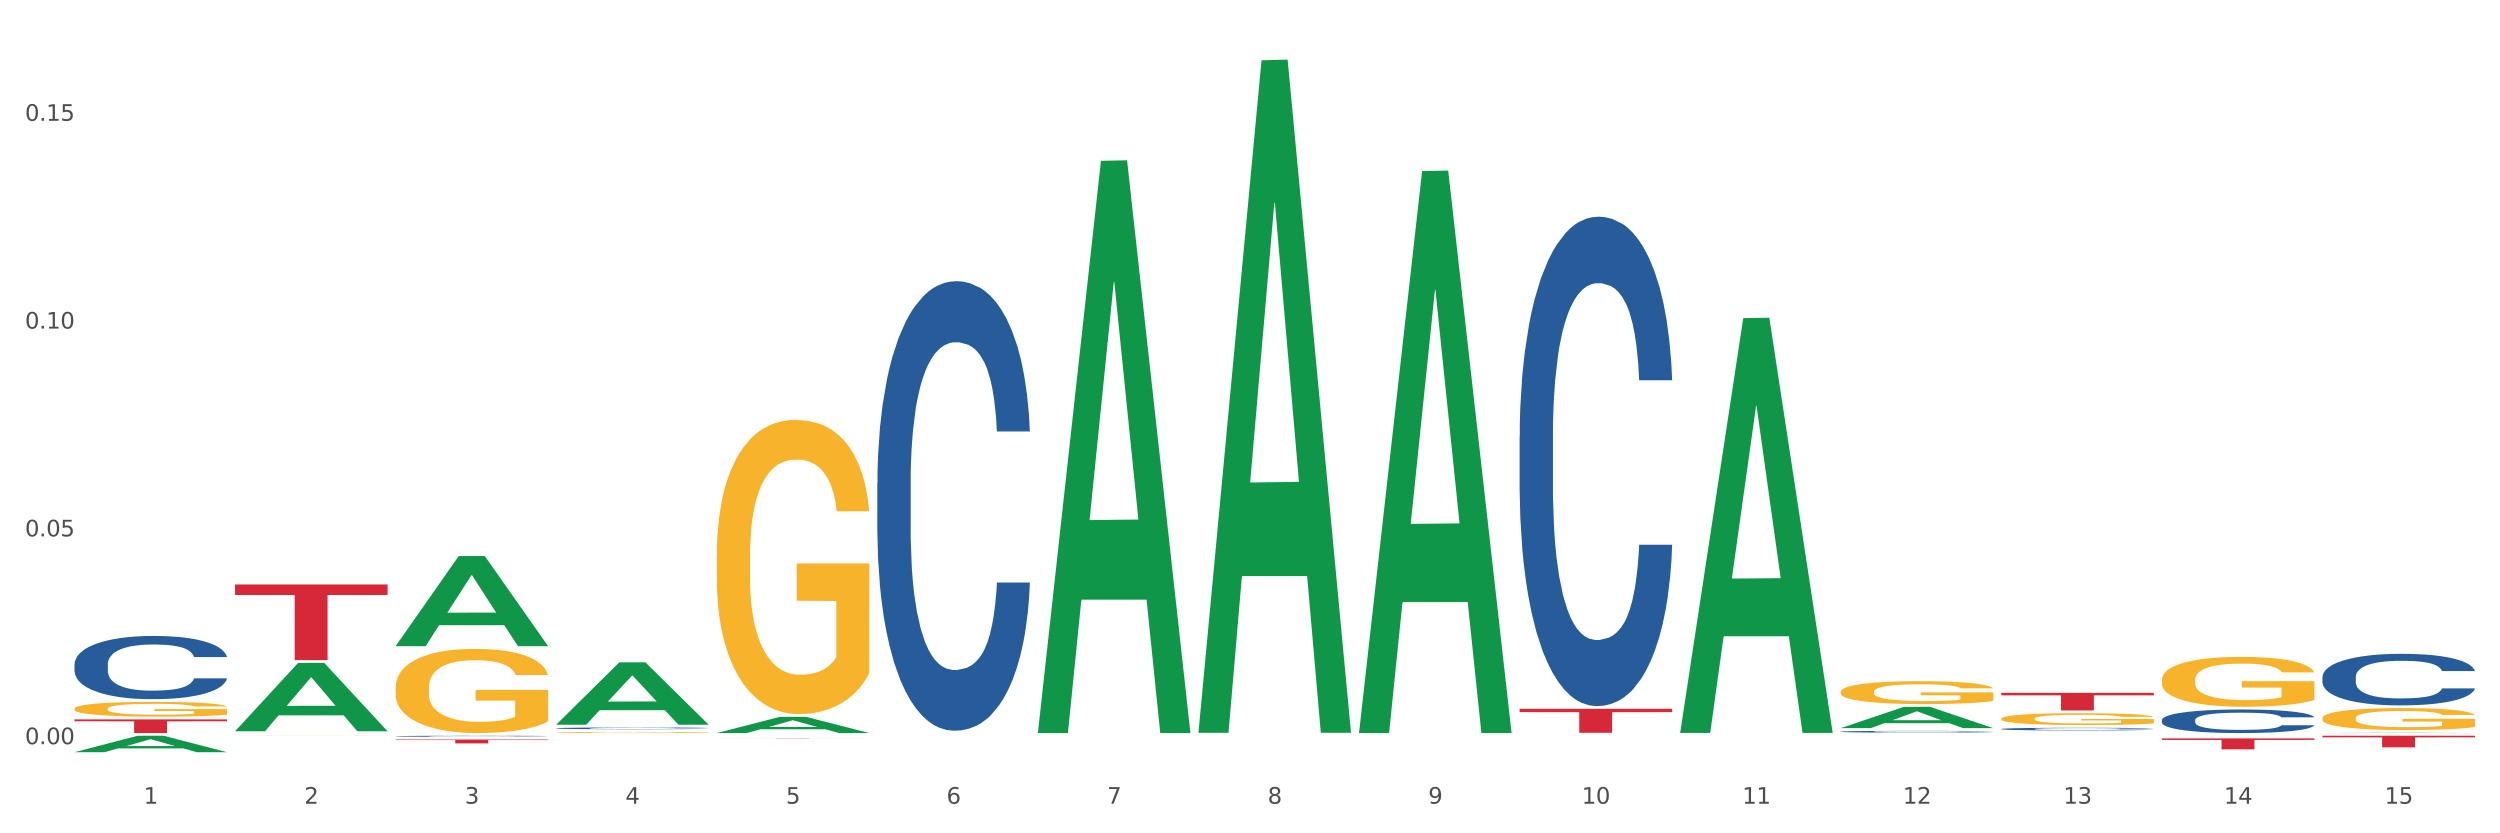 <?xml version="1.0" encoding="utf-8" standalone="no"?>
<!DOCTYPE svg PUBLIC "-//W3C//DTD SVG 1.1//EN"
  "http://www.w3.org/Graphics/SVG/1.1/DTD/svg11.dtd">
<svg xmlns:xlink="http://www.w3.org/1999/xlink" width="1080pt" height="360pt" viewBox="0 0 1080 360" xmlns="http://www.w3.org/2000/svg" version="1.1">
 <rect x="0" y="0" width="1080" height="360" fill="#333333" stroke="none"/>
 <defs>
  <style type="text/css">*{stroke-linejoin: round; stroke-linecap: butt}</style>
 </defs>
 <g id="figure_1">
  <g id="patch_1">
   <path d="M 0 360 
L 1080 360 
L 1080 0 
L 0 0 
z
" style="fill: #ffffff; stroke: #ffffff; stroke-linejoin: miter"/>
  </g>
  <g id="axes_1">
   <g id="matplotlib.axis_1">
    <g id="xtick_1">
     <g id="text_1">
      <!-- 1 -->
      <g style="fill: #4d4d4d" transform="translate(62.07 347.204) scale(0.096 -0.096)">
       <defs>
        <path id="DejaVuSans-31" d="M 794 531 
L 1825 531 
L 1825 4091 
L 703 3866 
L 703 4441 
L 1819 4666 
L 2450 4666 
L 2450 531 
L 3481 531 
L 3481 0 
L 794 0 
L 794 531 
z
" transform="scale(0.016)"/>
       </defs>
       <use xlink:href="#DejaVuSans-31"/>
      </g>
     </g>
    </g>
    <g id="xtick_2">
     <g id="text_2">
      <!-- 2 -->
      <g style="fill: #4d4d4d" transform="translate(131.436 347.204) scale(0.096 -0.096)">
       <defs>
        <path id="DejaVuSans-32" d="M 1228 531 
L 3431 531 
L 3431 0 
L 469 0 
L 469 531 
Q 828 903 1448 1529 
Q 2069 2156 2228 2338 
Q 2531 2678 2651 2914 
Q 2772 3150 2772 3378 
Q 2772 3750 2511 3984 
Q 2250 4219 1831 4219 
Q 1534 4219 1204 4116 
Q 875 4013 500 3803 
L 500 4441 
Q 881 4594 1212 4672 
Q 1544 4750 1819 4750 
Q 2544 4750 2975 4387 
Q 3406 4025 3406 3419 
Q 3406 3131 3298 2873 
Q 3191 2616 2906 2266 
Q 2828 2175 2409 1742 
Q 1991 1309 1228 531 
z
" transform="scale(0.016)"/>
       </defs>
       <use xlink:href="#DejaVuSans-32"/>
      </g>
     </g>
    </g>
    <g id="xtick_3">
     <g id="text_3">
      <!-- 3 -->
      <g style="fill: #4d4d4d" transform="translate(200.802 347.204) scale(0.096 -0.096)">
       <defs>
        <path id="DejaVuSans-33" d="M 2597 2516 
Q 3050 2419 3304 2112 
Q 3559 1806 3559 1356 
Q 3559 666 3084 287 
Q 2609 -91 1734 -91 
Q 1441 -91 1130 -33 
Q 819 25 488 141 
L 488 750 
Q 750 597 1062 519 
Q 1375 441 1716 441 
Q 2309 441 2620 675 
Q 2931 909 2931 1356 
Q 2931 1769 2642 2001 
Q 2353 2234 1838 2234 
L 1294 2234 
L 1294 2753 
L 1863 2753 
Q 2328 2753 2575 2939 
Q 2822 3125 2822 3475 
Q 2822 3834 2567 4026 
Q 2313 4219 1838 4219 
Q 1578 4219 1281 4162 
Q 984 4106 628 3988 
L 628 4550 
Q 988 4650 1302 4700 
Q 1616 4750 1894 4750 
Q 2613 4750 3031 4423 
Q 3450 4097 3450 3541 
Q 3450 3153 3228 2886 
Q 3006 2619 2597 2516 
z
" transform="scale(0.016)"/>
       </defs>
       <use xlink:href="#DejaVuSans-33"/>
      </g>
     </g>
    </g>
    <g id="xtick_4">
     <g id="text_4">
      <!-- 4 -->
      <g style="fill: #4d4d4d" transform="translate(270.169 347.204) scale(0.096 -0.096)">
       <defs>
        <path id="DejaVuSans-34" d="M 2419 4116 
L 825 1625 
L 2419 1625 
L 2419 4116 
z
M 2253 4666 
L 3047 4666 
L 3047 1625 
L 3713 1625 
L 3713 1100 
L 3047 1100 
L 3047 0 
L 2419 0 
L 2419 1100 
L 313 1100 
L 313 1709 
L 2253 4666 
z
" transform="scale(0.016)"/>
       </defs>
       <use xlink:href="#DejaVuSans-34"/>
      </g>
     </g>
    </g>
    <g id="xtick_5">
     <g id="text_5">
      <!-- 5 -->
      <g style="fill: #4d4d4d" transform="translate(339.535 347.204) scale(0.096 -0.096)">
       <defs>
        <path id="DejaVuSans-35" d="M 691 4666 
L 3169 4666 
L 3169 4134 
L 1269 4134 
L 1269 2991 
Q 1406 3038 1543 3061 
Q 1681 3084 1819 3084 
Q 2600 3084 3056 2656 
Q 3513 2228 3513 1497 
Q 3513 744 3044 326 
Q 2575 -91 1722 -91 
Q 1428 -91 1123 -41 
Q 819 9 494 109 
L 494 744 
Q 775 591 1075 516 
Q 1375 441 1709 441 
Q 2250 441 2565 725 
Q 2881 1009 2881 1497 
Q 2881 1984 2565 2268 
Q 2250 2553 1709 2553 
Q 1456 2553 1204 2497 
Q 953 2441 691 2322 
L 691 4666 
z
" transform="scale(0.016)"/>
       </defs>
       <use xlink:href="#DejaVuSans-35"/>
      </g>
     </g>
    </g>
    <g id="xtick_6">
     <g id="text_6">
      <!-- 6 -->
      <g style="fill: #4d4d4d" transform="translate(408.901 347.204) scale(0.096 -0.096)">
       <defs>
        <path id="DejaVuSans-36" d="M 2113 2584 
Q 1688 2584 1439 2293 
Q 1191 2003 1191 1497 
Q 1191 994 1439 701 
Q 1688 409 2113 409 
Q 2538 409 2786 701 
Q 3034 994 3034 1497 
Q 3034 2003 2786 2293 
Q 2538 2584 2113 2584 
z
M 3366 4563 
L 3366 3988 
Q 3128 4100 2886 4159 
Q 2644 4219 2406 4219 
Q 1781 4219 1451 3797 
Q 1122 3375 1075 2522 
Q 1259 2794 1537 2939 
Q 1816 3084 2150 3084 
Q 2853 3084 3261 2657 
Q 3669 2231 3669 1497 
Q 3669 778 3244 343 
Q 2819 -91 2113 -91 
Q 1303 -91 875 529 
Q 447 1150 447 2328 
Q 447 3434 972 4092 
Q 1497 4750 2381 4750 
Q 2619 4750 2861 4703 
Q 3103 4656 3366 4563 
z
" transform="scale(0.016)"/>
       </defs>
       <use xlink:href="#DejaVuSans-36"/>
      </g>
     </g>
    </g>
    <g id="xtick_7">
     <g id="text_7">
      <!-- 7 -->
      <g style="fill: #4d4d4d" transform="translate(478.267 347.204) scale(0.096 -0.096)">
       <defs>
        <path id="DejaVuSans-37" d="M 525 4666 
L 3525 4666 
L 3525 4397 
L 1831 0 
L 1172 0 
L 2766 4134 
L 525 4134 
L 525 4666 
z
" transform="scale(0.016)"/>
       </defs>
       <use xlink:href="#DejaVuSans-37"/>
      </g>
     </g>
    </g>
    <g id="xtick_8">
     <g id="text_8">
      <!-- 8 -->
      <g style="fill: #4d4d4d" transform="translate(547.634 347.204) scale(0.096 -0.096)">
       <defs>
        <path id="DejaVuSans-38" d="M 2034 2216 
Q 1584 2216 1326 1975 
Q 1069 1734 1069 1313 
Q 1069 891 1326 650 
Q 1584 409 2034 409 
Q 2484 409 2743 651 
Q 3003 894 3003 1313 
Q 3003 1734 2745 1975 
Q 2488 2216 2034 2216 
z
M 1403 2484 
Q 997 2584 770 2862 
Q 544 3141 544 3541 
Q 544 4100 942 4425 
Q 1341 4750 2034 4750 
Q 2731 4750 3128 4425 
Q 3525 4100 3525 3541 
Q 3525 3141 3298 2862 
Q 3072 2584 2669 2484 
Q 3125 2378 3379 2068 
Q 3634 1759 3634 1313 
Q 3634 634 3220 271 
Q 2806 -91 2034 -91 
Q 1263 -91 848 271 
Q 434 634 434 1313 
Q 434 1759 690 2068 
Q 947 2378 1403 2484 
z
M 1172 3481 
Q 1172 3119 1398 2916 
Q 1625 2713 2034 2713 
Q 2441 2713 2670 2916 
Q 2900 3119 2900 3481 
Q 2900 3844 2670 4047 
Q 2441 4250 2034 4250 
Q 1625 4250 1398 4047 
Q 1172 3844 1172 3481 
z
" transform="scale(0.016)"/>
       </defs>
       <use xlink:href="#DejaVuSans-38"/>
      </g>
     </g>
    </g>
    <g id="xtick_9">
     <g id="text_9">
      <!-- 9 -->
      <g style="fill: #4d4d4d" transform="translate(617 347.204) scale(0.096 -0.096)">
       <defs>
        <path id="DejaVuSans-39" d="M 703 97 
L 703 672 
Q 941 559 1184 500 
Q 1428 441 1663 441 
Q 2288 441 2617 861 
Q 2947 1281 2994 2138 
Q 2813 1869 2534 1725 
Q 2256 1581 1919 1581 
Q 1219 1581 811 2004 
Q 403 2428 403 3163 
Q 403 3881 828 4315 
Q 1253 4750 1959 4750 
Q 2769 4750 3195 4129 
Q 3622 3509 3622 2328 
Q 3622 1225 3098 567 
Q 2575 -91 1691 -91 
Q 1453 -91 1209 -44 
Q 966 3 703 97 
z
M 1959 2075 
Q 2384 2075 2632 2365 
Q 2881 2656 2881 3163 
Q 2881 3666 2632 3958 
Q 2384 4250 1959 4250 
Q 1534 4250 1286 3958 
Q 1038 3666 1038 3163 
Q 1038 2656 1286 2365 
Q 1534 2075 1959 2075 
z
" transform="scale(0.016)"/>
       </defs>
       <use xlink:href="#DejaVuSans-39"/>
      </g>
     </g>
    </g>
    <g id="xtick_10">
     <g id="text_10">
      <!-- 10 -->
      <g style="fill: #4d4d4d" transform="translate(683.312 347.204) scale(0.096 -0.096)">
       <defs>
        <path id="DejaVuSans-30" d="M 2034 4250 
Q 1547 4250 1301 3770 
Q 1056 3291 1056 2328 
Q 1056 1369 1301 889 
Q 1547 409 2034 409 
Q 2525 409 2770 889 
Q 3016 1369 3016 2328 
Q 3016 3291 2770 3770 
Q 2525 4250 2034 4250 
z
M 2034 4750 
Q 2819 4750 3233 4129 
Q 3647 3509 3647 2328 
Q 3647 1150 3233 529 
Q 2819 -91 2034 -91 
Q 1250 -91 836 529 
Q 422 1150 422 2328 
Q 422 3509 836 4129 
Q 1250 4750 2034 4750 
z
" transform="scale(0.016)"/>
       </defs>
       <use xlink:href="#DejaVuSans-31"/>
       <use xlink:href="#DejaVuSans-30" transform="translate(63.623 0)"/>
      </g>
     </g>
    </g>
    <g id="xtick_11">
     <g id="text_11">
      <!-- 11 -->
      <g style="fill: #4d4d4d" transform="translate(752.678 347.204) scale(0.096 -0.096)">
       <use xlink:href="#DejaVuSans-31"/>
       <use xlink:href="#DejaVuSans-31" transform="translate(63.623 0)"/>
      </g>
     </g>
    </g>
    <g id="xtick_12">
     <g id="text_12">
      <!-- 12 -->
      <g style="fill: #4d4d4d" transform="translate(822.044 347.204) scale(0.096 -0.096)">
       <use xlink:href="#DejaVuSans-31"/>
       <use xlink:href="#DejaVuSans-32" transform="translate(63.623 0)"/>
      </g>
     </g>
    </g>
    <g id="xtick_13">
     <g id="text_13">
      <!-- 13 -->
      <g style="fill: #4d4d4d" transform="translate(891.411 347.204) scale(0.096 -0.096)">
       <use xlink:href="#DejaVuSans-31"/>
       <use xlink:href="#DejaVuSans-33" transform="translate(63.623 0)"/>
      </g>
     </g>
    </g>
    <g id="xtick_14">
     <g id="text_14">
      <!-- 14 -->
      <g style="fill: #4d4d4d" transform="translate(960.777 347.204) scale(0.096 -0.096)">
       <use xlink:href="#DejaVuSans-31"/>
       <use xlink:href="#DejaVuSans-34" transform="translate(63.623 0)"/>
      </g>
     </g>
    </g>
    <g id="xtick_15">
     <g id="text_15">
      <!-- 15 -->
      <g style="fill: #4d4d4d" transform="translate(1030.143 347.204) scale(0.096 -0.096)">
       <use xlink:href="#DejaVuSans-31"/>
       <use xlink:href="#DejaVuSans-35" transform="translate(63.623 0)"/>
      </g>
     </g>
    </g>
    <g id="xtick_16"/>
    <g id="xtick_17"/>
    <g id="xtick_18"/>
    <g id="xtick_19"/>
    <g id="xtick_20"/>
    <g id="xtick_21"/>
    <g id="xtick_22"/>
    <g id="xtick_23"/>
    <g id="xtick_24"/>
    <g id="xtick_25"/>
    <g id="xtick_26"/>
    <g id="xtick_27"/>
    <g id="xtick_28"/>
    <g id="xtick_29"/>
   </g>
   <g id="matplotlib.axis_2">
    <g id="ytick_1">
     <g id="text_16">
      <!-- 0.00 -->
      <g style="fill: #4d4d4d" transform="translate(10.8 321.493) scale(0.096 -0.096)">
       <defs>
        <path id="DejaVuSans-2e" d="M 684 794 
L 1344 794 
L 1344 0 
L 684 0 
L 684 794 
z
" transform="scale(0.016)"/>
       </defs>
       <use xlink:href="#DejaVuSans-30"/>
       <use xlink:href="#DejaVuSans-2e" transform="translate(63.623 0)"/>
       <use xlink:href="#DejaVuSans-30" transform="translate(95.41 0)"/>
       <use xlink:href="#DejaVuSans-30" transform="translate(159.033 0)"/>
      </g>
     </g>
    </g>
    <g id="ytick_2">
     <g id="text_17">
      <!-- 0.05 -->
      <g style="fill: #4d4d4d" transform="translate(10.8 231.724) scale(0.096 -0.096)">
       <use xlink:href="#DejaVuSans-30"/>
       <use xlink:href="#DejaVuSans-2e" transform="translate(63.623 0)"/>
       <use xlink:href="#DejaVuSans-30" transform="translate(95.41 0)"/>
       <use xlink:href="#DejaVuSans-35" transform="translate(159.033 0)"/>
      </g>
     </g>
    </g>
    <g id="ytick_3">
     <g id="text_18">
      <!-- 0.10 -->
      <g style="fill: #4d4d4d" transform="translate(10.8 141.955) scale(0.096 -0.096)">
       <use xlink:href="#DejaVuSans-30"/>
       <use xlink:href="#DejaVuSans-2e" transform="translate(63.623 0)"/>
       <use xlink:href="#DejaVuSans-31" transform="translate(95.41 0)"/>
       <use xlink:href="#DejaVuSans-30" transform="translate(159.033 0)"/>
      </g>
     </g>
    </g>
    <g id="ytick_4">
     <g id="text_19">
      <!-- 0.15 -->
      <g style="fill: #4d4d4d" transform="translate(10.8 52.186) scale(0.096 -0.096)">
       <use xlink:href="#DejaVuSans-30"/>
       <use xlink:href="#DejaVuSans-2e" transform="translate(63.623 0)"/>
       <use xlink:href="#DejaVuSans-31" transform="translate(95.41 0)"/>
       <use xlink:href="#DejaVuSans-35" transform="translate(159.033 0)"/>
      </g>
     </g>
    </g>
    <g id="ytick_5"/>
    <g id="ytick_6"/>
    <g id="ytick_7"/>
   </g>
   <g id="PolyCollection_1">
    <path d="M 32.175 324.936 
L 32.243 324.929 
L 59.417 317.853 
L 70.695 317.846 
L 98.073 324.95 
L 85.029 324.95 
L 79.119 323.295 
L 51.061 323.295 
L 50.857 323.322 
L 45.151 324.95 
L 32.175 324.95 
L 32.175 324.936 
L 54.594 322.308 
L 75.586 322.302 
L 65.192 319.36 
L 65.056 319.347 
L 64.92 319.367 
L 54.526 322.302 
L 54.594 322.308 
L 32.175 324.936 
z
" clip-path="url(#pdee73999d9)" style="fill: #109648"/>
    <path d="M 101.541 315.863 
L 101.609 315.835 
L 128.784 286.384 
L 140.061 286.356 
L 167.439 315.918 
L 154.395 315.918 
L 148.485 309.034 
L 120.427 309.034 
L 120.224 309.146 
L 114.517 315.918 
L 101.541 315.918 
L 101.541 315.863 
L 123.96 304.926 
L 144.952 304.899 
L 134.558 292.657 
L 134.422 292.602 
L 134.286 292.685 
L 123.892 304.899 
L 123.96 304.926 
L 101.541 315.863 
z
" clip-path="url(#pdee73999d9)" style="fill: #109648"/>
    <path d="M 170.907 279.087 
L 170.975 279.05 
L 198.15 240.234 
L 209.427 240.198 
L 236.805 279.16 
L 223.762 279.16 
L 217.851 270.087 
L 189.794 270.087 
L 189.59 270.233 
L 183.883 279.16 
L 170.907 279.16 
L 170.907 279.087 
L 193.326 264.673 
L 214.319 264.636 
L 203.924 248.502 
L 203.788 248.429 
L 203.653 248.539 
L 193.258 264.636 
L 193.326 264.673 
L 170.907 279.087 
z
" clip-path="url(#pdee73999d9)" style="fill: #109648"/>
    <path d="M 309.64 316.665 
L 309.708 316.658 
L 336.882 309.68 
L 348.16 309.673 
L 375.538 316.678 
L 362.494 316.678 
L 356.584 315.047 
L 328.526 315.047 
L 328.322 315.073 
L 322.616 316.678 
L 309.64 316.678 
L 309.64 316.665 
L 332.059 314.073 
L 353.051 314.067 
L 342.657 311.166 
L 342.521 311.153 
L 342.385 311.173 
L 331.991 314.067 
L 332.059 314.073 
L 309.64 316.665 
z
" clip-path="url(#pdee73999d9)" style="fill: #109648"/>
    <path d="M 725.837 316.3 
L 725.905 316.132 
L 753.08 137.43 
L 764.357 137.262 
L 791.735 316.637 
L 778.691 316.637 
L 772.781 274.867 
L 744.723 274.867 
L 744.52 275.541 
L 738.813 316.637 
L 725.837 316.637 
L 725.837 316.3 
L 748.256 249.94 
L 769.248 249.771 
L 758.854 175.495 
L 758.718 175.158 
L 758.582 175.663 
L 748.188 249.771 
L 748.256 249.94 
L 725.837 316.3 
z
" clip-path="url(#pdee73999d9)" style="fill: #109648"/>
    <path d="M 587.105 316.221 
L 587.173 315.993 
L 614.347 73.907 
L 625.624 73.679 
L 653.003 316.678 
L 639.959 316.678 
L 634.049 260.092 
L 605.991 260.092 
L 605.787 261.005 
L 600.081 316.678 
L 587.105 316.678 
L 587.105 316.221 
L 609.524 226.323 
L 630.516 226.095 
L 620.122 125.473 
L 619.986 125.017 
L 619.85 125.701 
L 609.456 226.095 
L 609.524 226.323 
L 587.105 316.221 
z
" clip-path="url(#pdee73999d9)" style="fill: #109648"/>
    <path d="M 517.739 316.032 
L 517.806 315.759 
L 544.981 26.033 
L 556.258 25.759 
L 583.636 316.578 
L 570.593 316.578 
L 564.682 248.857 
L 536.625 248.857 
L 536.421 249.949 
L 530.714 316.578 
L 517.739 316.578 
L 517.739 316.032 
L 540.157 208.442 
L 561.15 208.169 
L 550.755 87.746 
L 550.62 87.2 
L 550.484 88.019 
L 540.089 208.169 
L 540.157 208.442 
L 517.739 316.032 
z
" clip-path="url(#pdee73999d9)" style="fill: #109648"/>
    <path d="M 448.372 316.213 
L 448.44 315.981 
L 475.615 69.476 
L 486.892 69.244 
L 514.27 316.678 
L 501.227 316.678 
L 495.316 259.059 
L 467.259 259.059 
L 467.055 259.988 
L 461.348 316.678 
L 448.372 316.678 
L 448.372 316.213 
L 470.791 224.674 
L 491.783 224.442 
L 481.389 121.983 
L 481.253 121.518 
L 481.117 122.215 
L 470.723 224.442 
L 470.791 224.674 
L 448.372 316.213 
z
" clip-path="url(#pdee73999d9)" style="fill: #109648"/>
    <path d="M 795.203 314.546 
L 795.271 314.537 
L 822.446 305.357 
L 833.723 305.349 
L 861.101 314.563 
L 848.058 314.563 
L 842.147 312.418 
L 814.09 312.418 
L 813.886 312.452 
L 808.179 314.563 
L 795.203 314.563 
L 795.203 314.546 
L 817.622 311.137 
L 838.615 311.128 
L 828.22 307.313 
L 828.084 307.295 
L 827.949 307.321 
L 817.554 311.128 
L 817.622 311.137 
L 795.203 314.546 
z
" clip-path="url(#pdee73999d9)" style="fill: #109648"/>
    <path d="M 170.907 319.471 
L 236.805 319.471 
L 236.805 319.706 
L 210.883 319.708 
L 210.883 321.162 
L 196.673 321.162 
L 196.673 319.708 
L 170.907 319.706 
L 170.907 319.473 
L 170.907 319.471 
z
" clip-path="url(#pdee73999d9)" style="fill: #d62839"/>
    <path d="M 309.64 318.935 
L 375.538 318.935 
L 375.538 318.95 
L 349.616 318.95 
L 349.616 319.039 
L 335.406 319.039 
L 335.406 318.95 
L 309.64 318.95 
L 309.64 318.935 
L 309.64 318.935 
z
" clip-path="url(#pdee73999d9)" style="fill: #d62839"/>
    <path d="M 32.175 310.778 
L 98.073 310.778 
L 98.073 311.598 
L 72.151 311.603 
L 72.151 316.678 
L 57.941 316.678 
L 57.941 311.603 
L 32.175 311.598 
L 32.175 310.783 
L 32.175 310.778 
z
" clip-path="url(#pdee73999d9)" style="fill: #d62839"/>
    <path d="M 101.541 252.479 
L 167.439 252.479 
L 167.439 257.025 
L 141.517 257.055 
L 141.517 285.188 
L 127.307 285.188 
L 127.307 257.055 
L 101.541 257.025 
L 101.541 252.51 
L 101.541 252.479 
z
" clip-path="url(#pdee73999d9)" style="fill: #d62839"/>
    <path d="M 864.57 299.32 
L 930.468 299.32 
L 930.468 300.378 
L 904.546 300.385 
L 904.546 306.931 
L 890.335 306.931 
L 890.335 300.385 
L 864.57 300.378 
L 864.57 299.328 
L 864.57 299.32 
z
" clip-path="url(#pdee73999d9)" style="fill: #d62839"/>
    <path d="M 1003.302 317.846 
L 1069.2 317.846 
L 1069.2 318.54 
L 1043.278 318.545 
L 1043.278 322.842 
L 1029.068 322.842 
L 1029.068 318.545 
L 1003.302 318.54 
L 1003.302 317.851 
L 1003.302 317.846 
z
" clip-path="url(#pdee73999d9)" style="fill: #d62839"/>
    <path d="M 1003.302 316.678 
L 1003.37 316.677 
L 1030.544 316.554 
L 1041.822 316.554 
L 1069.2 316.678 
L 1056.156 316.678 
L 1050.246 316.649 
L 1022.188 316.649 
L 1021.984 316.65 
L 1016.278 316.678 
L 1003.302 316.678 
L 1003.302 316.678 
L 1025.721 316.632 
L 1046.713 316.632 
L 1036.319 316.581 
L 1036.183 316.58 
L 1036.047 316.581 
L 1025.653 316.632 
L 1025.721 316.632 
L 1003.302 316.678 
z
" clip-path="url(#pdee73999d9)" style="fill: #109648"/>
    <path d="M 656.471 306.215 
L 722.369 306.215 
L 722.369 307.654 
L 696.447 307.663 
L 696.447 316.567 
L 682.237 316.567 
L 682.237 307.663 
L 656.471 307.654 
L 656.471 306.225 
L 656.471 306.215 
z
" clip-path="url(#pdee73999d9)" style="fill: #d62839"/>
    <path d="M 933.936 318.98 
L 999.834 318.98 
L 999.834 319.636 
L 973.912 319.641 
L 973.912 323.699 
L 959.702 323.699 
L 959.702 319.641 
L 933.936 319.636 
L 933.936 318.985 
L 933.936 318.98 
z
" clip-path="url(#pdee73999d9)" style="fill: #d62839"/>
    <path d="M 32.175 287.001 
L 32.253 286.976 
L 32.253 286.277 
L 32.487 285.329 
L 33.343 283.583 
L 34.434 282.261 
L 36.303 280.715 
L 37.316 280.066 
L 38.64 279.343 
L 41.366 278.17 
L 44.482 277.173 
L 46.663 276.624 
L 48.299 276.275 
L 51.96 275.651 
L 54.063 275.377 
L 56.244 275.152 
L 58.114 275.003 
L 61.229 274.828 
L 63.722 274.753 
L 66.604 274.728 
L 69.019 274.753 
L 72.212 274.853 
L 76.886 275.152 
L 78.677 275.327 
L 81.092 275.626 
L 83.585 276.025 
L 85.61 276.424 
L 87.947 276.998 
L 90.361 277.746 
L 92.698 278.694 
L 94.334 279.567 
L 95.658 280.49 
L 96.827 281.613 
L 97.683 282.835 
L 98.073 283.858 
L 83.818 283.858 
L 83.429 282.935 
L 82.65 281.937 
L 81.871 281.264 
L 81.014 280.715 
L 79.69 280.091 
L 78.522 279.692 
L 76.574 279.218 
L 74.783 278.919 
L 73.303 278.744 
L 71.511 278.594 
L 67.694 278.445 
L 64.968 278.445 
L 63.255 278.495 
L 61.151 278.619 
L 59.36 278.794 
L 57.257 279.093 
L 55.621 279.418 
L 53.985 279.842 
L 53.05 280.141 
L 51.648 280.69 
L 50.714 281.139 
L 49.467 281.912 
L 48.766 282.461 
L 47.52 283.883 
L 46.975 284.93 
L 46.741 285.654 
L 46.585 286.452 
L 46.585 290.343 
L 47.053 292.089 
L 47.442 292.838 
L 48.065 293.686 
L 49.234 294.783 
L 50.947 295.856 
L 52.739 296.629 
L 54.219 297.103 
L 55.621 297.452 
L 57.023 297.727 
L 58.737 297.976 
L 60.139 298.126 
L 62.242 298.276 
L 64.734 298.35 
L 66.682 298.35 
L 70.654 298.226 
L 72.446 298.101 
L 74.16 297.926 
L 76.029 297.652 
L 77.509 297.353 
L 78.366 297.128 
L 79.768 296.654 
L 80.858 296.155 
L 81.793 295.582 
L 82.416 295.083 
L 83.117 294.334 
L 83.663 293.486 
L 83.818 293.037 
L 98.073 293.037 
L 97.761 293.935 
L 97.216 294.808 
L 96.126 295.981 
L 95.269 296.654 
L 93.945 297.477 
L 92.542 298.176 
L 90.595 298.949 
L 88.804 299.523 
L 86.934 300.022 
L 84.909 300.471 
L 81.248 301.094 
L 79.924 301.269 
L 77.12 301.568 
L 74.939 301.743 
L 71.745 301.917 
L 68.473 302.017 
L 65.046 302.042 
L 62.008 301.992 
L 58.659 301.843 
L 56.556 301.693 
L 54.219 301.468 
L 51.493 301.119 
L 48.922 300.695 
L 46.507 300.196 
L 44.248 299.623 
L 42.145 298.974 
L 39.419 297.901 
L 37.394 296.854 
L 35.914 295.881 
L 34.901 295.058 
L 33.889 294.01 
L 33.343 293.287 
L 32.487 291.541 
L 32.175 289.919 
L 32.175 287.001 
z
" clip-path="url(#pdee73999d9)" style="fill: #255c99"/>
    <path d="M 240.274 316.423 
L 240.351 316.422 
L 240.351 316.407 
L 240.507 316.393 
L 241.285 316.361 
L 242.452 316.334 
L 243.308 316.32 
L 244.164 316.308 
L 245.175 316.296 
L 246.42 316.284 
L 248.676 316.266 
L 250.077 316.257 
L 251.788 316.248 
L 254.9 316.234 
L 257.157 316.226 
L 259.491 316.22 
L 263.303 316.212 
L 265.793 316.208 
L 268.438 316.206 
L 271.628 316.204 
L 274.04 316.203 
L 279.33 316.205 
L 283.843 316.209 
L 286.021 316.212 
L 288.822 316.217 
L 290.3 316.22 
L 292.712 316.227 
L 295.202 316.236 
L 296.913 316.244 
L 299.481 316.259 
L 301.426 316.274 
L 303.215 316.292 
L 304.149 316.304 
L 304.849 316.316 
L 305.471 316.33 
L 306.094 316.351 
L 292.089 316.351 
L 291.545 316.336 
L 290.689 316.321 
L 289.444 316.307 
L 288.355 316.299 
L 286.488 316.288 
L 284.776 316.281 
L 282.987 316.276 
L 280.808 316.272 
L 279.097 316.269 
L 276.685 316.268 
L 271.939 316.268 
L 268.749 316.272 
L 266.571 316.276 
L 265.17 316.28 
L 263.925 316.284 
L 262.525 316.29 
L 260.891 316.299 
L 259.724 316.307 
L 258.557 316.318 
L 257.623 316.328 
L 256.768 316.34 
L 256.067 316.353 
L 255.523 316.367 
L 255.056 316.383 
L 254.667 316.411 
L 254.667 316.47 
L 254.823 316.483 
L 255.212 316.501 
L 255.678 316.515 
L 256.456 316.531 
L 257.157 316.541 
L 258.479 316.557 
L 259.957 316.57 
L 261.124 316.578 
L 262.291 316.585 
L 264.314 316.595 
L 266.571 316.602 
L 268.516 316.607 
L 271.161 316.612 
L 272.95 316.613 
L 274.506 316.614 
L 278.319 316.614 
L 281.042 316.613 
L 284.076 316.61 
L 286.41 316.606 
L 288.355 316.601 
L 290.533 316.593 
L 291.934 316.586 
L 291.934 316.495 
L 274.818 316.495 
L 274.818 316.435 
L 306.172 316.435 
L 306.172 316.612 
L 304.849 316.621 
L 303.371 316.629 
L 301.815 316.636 
L 299.481 316.645 
L 296.68 316.654 
L 294.19 316.66 
L 291.545 316.665 
L 288.433 316.67 
L 284.387 316.674 
L 281.897 316.676 
L 278.785 316.677 
L 275.129 316.678 
L 271.939 316.677 
L 268.827 316.675 
L 265.559 316.671 
L 262.369 316.665 
L 259.957 316.66 
L 257.546 316.653 
L 254.978 316.644 
L 252.955 316.635 
L 251.399 316.627 
L 249.688 316.617 
L 247.82 316.604 
L 246.42 316.592 
L 245.175 316.58 
L 243.853 316.565 
L 242.919 316.551 
L 241.985 316.534 
L 241.441 316.522 
L 240.818 316.502 
L 240.351 316.475 
L 240.274 316.423 
z
" clip-path="url(#pdee73999d9)" style="fill: #f7b32b"/>
    <path d="M 309.64 240.137 
L 309.718 240.021 
L 309.718 235.843 
L 309.873 232.244 
L 310.651 223.539 
L 311.818 216.342 
L 312.674 212.512 
L 313.53 209.378 
L 314.541 206.244 
L 315.786 202.994 
L 318.042 198.235 
L 319.443 195.797 
L 321.155 193.244 
L 324.267 189.529 
L 326.523 187.44 
L 328.857 185.699 
L 332.669 183.61 
L 335.159 182.681 
L 337.804 181.985 
L 340.994 181.52 
L 343.406 181.404 
L 348.696 181.753 
L 353.209 182.797 
L 355.387 183.61 
L 358.188 185.003 
L 359.666 185.931 
L 362.078 187.788 
L 364.568 190.226 
L 366.279 192.315 
L 368.847 196.262 
L 370.792 200.208 
L 372.581 205.083 
L 373.515 208.449 
L 374.215 211.583 
L 374.838 215.182 
L 375.46 220.869 
L 361.456 220.869 
L 360.911 216.807 
L 360.055 212.976 
L 358.81 209.262 
L 357.721 206.94 
L 355.854 204.039 
L 354.142 202.181 
L 352.353 200.789 
L 350.174 199.628 
L 348.463 199.047 
L 346.051 198.583 
L 341.305 198.699 
L 338.115 199.628 
L 335.937 200.789 
L 334.536 201.833 
L 333.292 202.994 
L 331.891 204.619 
L 330.257 207.057 
L 329.09 209.262 
L 327.923 212.048 
L 326.99 214.833 
L 326.134 218.084 
L 325.434 221.566 
L 324.889 225.164 
L 324.422 229.575 
L 324.033 236.887 
L 324.033 252.79 
L 324.189 256.388 
L 324.578 261.147 
L 325.045 264.745 
L 325.823 269.04 
L 326.523 271.942 
L 327.845 276.12 
L 329.324 279.602 
L 330.491 281.808 
L 331.658 283.665 
L 333.681 286.219 
L 335.937 288.308 
L 337.882 289.585 
L 340.527 290.746 
L 342.317 291.21 
L 343.873 291.442 
L 347.685 291.442 
L 350.408 291.094 
L 353.442 290.281 
L 355.776 289.237 
L 357.721 287.96 
L 359.9 285.87 
L 361.3 283.897 
L 361.3 259.638 
L 344.184 259.522 
L 344.184 243.388 
L 375.538 243.388 
L 375.538 290.746 
L 374.215 293.183 
L 372.737 295.388 
L 371.181 297.362 
L 368.847 299.799 
L 366.046 302.121 
L 363.556 303.746 
L 360.911 305.139 
L 357.799 306.415 
L 353.753 307.576 
L 351.264 308.041 
L 348.152 308.389 
L 344.495 308.505 
L 341.305 308.273 
L 338.193 307.692 
L 334.925 306.648 
L 331.736 305.139 
L 329.324 303.63 
L 326.912 301.773 
L 324.344 299.335 
L 322.322 297.014 
L 320.766 294.924 
L 319.054 292.255 
L 317.187 288.772 
L 315.786 285.638 
L 314.541 282.388 
L 313.219 278.21 
L 312.285 274.611 
L 311.352 270.084 
L 310.807 266.718 
L 310.184 261.495 
L 309.718 254.182 
L 309.64 240.137 
z
" clip-path="url(#pdee73999d9)" style="fill: #f7b32b"/>
    <path d="M 32.175 306.167 
L 32.253 306.162 
L 32.253 305.951 
L 32.408 305.77 
L 33.186 305.332 
L 34.353 304.969 
L 35.209 304.777 
L 36.065 304.619 
L 37.076 304.461 
L 38.321 304.297 
L 40.578 304.058 
L 41.978 303.935 
L 43.69 303.807 
L 46.802 303.62 
L 49.058 303.514 
L 51.392 303.427 
L 55.204 303.321 
L 57.694 303.275 
L 60.339 303.24 
L 63.529 303.216 
L 65.941 303.21 
L 71.231 303.228 
L 75.744 303.281 
L 77.922 303.321 
L 80.723 303.392 
L 82.201 303.438 
L 84.613 303.532 
L 87.103 303.655 
L 88.815 303.76 
L 91.382 303.958 
L 93.327 304.157 
L 95.116 304.403 
L 96.05 304.572 
L 96.75 304.73 
L 97.373 304.911 
L 97.995 305.197 
L 83.991 305.197 
L 83.446 304.993 
L 82.59 304.8 
L 81.346 304.613 
L 80.256 304.496 
L 78.389 304.35 
L 76.677 304.256 
L 74.888 304.186 
L 72.71 304.128 
L 70.998 304.099 
L 68.586 304.075 
L 63.84 304.081 
L 60.65 304.128 
L 58.472 304.186 
L 57.071 304.239 
L 55.827 304.297 
L 54.426 304.379 
L 52.792 304.502 
L 51.625 304.613 
L 50.458 304.753 
L 49.525 304.893 
L 48.669 305.057 
L 47.969 305.232 
L 47.424 305.414 
L 46.957 305.636 
L 46.568 306.004 
L 46.568 306.804 
L 46.724 306.986 
L 47.113 307.225 
L 47.58 307.406 
L 48.358 307.623 
L 49.058 307.769 
L 50.381 307.979 
L 51.859 308.154 
L 53.026 308.265 
L 54.193 308.359 
L 56.216 308.487 
L 58.472 308.593 
L 60.417 308.657 
L 63.062 308.715 
L 64.852 308.739 
L 66.408 308.75 
L 70.22 308.75 
L 72.943 308.733 
L 75.977 308.692 
L 78.311 308.639 
L 80.256 308.575 
L 82.435 308.47 
L 83.835 308.371 
L 83.835 307.149 
L 66.719 307.143 
L 66.719 306.331 
L 98.073 306.331 
L 98.073 308.715 
L 96.75 308.838 
L 95.272 308.949 
L 93.716 309.048 
L 91.382 309.171 
L 88.581 309.288 
L 86.091 309.37 
L 83.446 309.44 
L 80.334 309.504 
L 76.288 309.563 
L 73.799 309.586 
L 70.687 309.604 
L 67.03 309.609 
L 63.84 309.598 
L 60.728 309.569 
L 57.461 309.516 
L 54.271 309.44 
L 51.859 309.364 
L 49.447 309.27 
L 46.879 309.148 
L 44.857 309.031 
L 43.301 308.926 
L 41.589 308.791 
L 39.722 308.616 
L 38.321 308.458 
L 37.076 308.295 
L 35.754 308.084 
L 34.82 307.903 
L 33.887 307.675 
L 33.342 307.506 
L 32.72 307.243 
L 32.253 306.875 
L 32.175 306.167 
z
" clip-path="url(#pdee73999d9)" style="fill: #f7b32b"/>
    <path d="M 170.907 297.125 
L 170.985 297.092 
L 170.985 295.897 
L 171.141 294.868 
L 171.919 292.378 
L 173.086 290.32 
L 173.942 289.225 
L 174.798 288.328 
L 175.809 287.432 
L 177.054 286.503 
L 179.31 285.142 
L 180.71 284.444 
L 182.422 283.714 
L 185.534 282.652 
L 187.79 282.054 
L 190.124 281.556 
L 193.937 280.959 
L 196.426 280.693 
L 199.072 280.494 
L 202.261 280.361 
L 204.673 280.328 
L 209.964 280.428 
L 214.476 280.727 
L 216.655 280.959 
L 219.456 281.357 
L 220.934 281.623 
L 223.346 282.154 
L 225.835 282.851 
L 227.547 283.449 
L 230.114 284.577 
L 232.059 285.706 
L 233.849 287.1 
L 234.783 288.063 
L 235.483 288.959 
L 236.105 289.988 
L 236.728 291.615 
L 222.723 291.615 
L 222.179 290.453 
L 221.323 289.358 
L 220.078 288.295 
L 218.989 287.631 
L 217.122 286.801 
L 215.41 286.27 
L 213.62 285.872 
L 211.442 285.54 
L 209.73 285.374 
L 207.319 285.241 
L 202.573 285.274 
L 199.383 285.54 
L 197.204 285.872 
L 195.804 286.171 
L 194.559 286.503 
L 193.159 286.967 
L 191.525 287.665 
L 190.358 288.295 
L 189.191 289.092 
L 188.257 289.889 
L 187.401 290.818 
L 186.701 291.814 
L 186.157 292.843 
L 185.69 294.105 
L 185.301 296.196 
L 185.301 300.744 
L 185.456 301.773 
L 185.845 303.134 
L 186.312 304.163 
L 187.09 305.391 
L 187.79 306.221 
L 189.113 307.416 
L 190.591 308.412 
L 191.758 309.043 
L 192.925 309.574 
L 194.948 310.304 
L 197.204 310.902 
L 199.149 311.267 
L 201.795 311.599 
L 203.584 311.732 
L 205.14 311.798 
L 208.952 311.798 
L 211.675 311.698 
L 214.71 311.466 
L 217.044 311.167 
L 218.989 310.802 
L 221.167 310.205 
L 222.568 309.64 
L 222.568 302.702 
L 205.451 302.669 
L 205.451 298.055 
L 236.805 298.055 
L 236.805 311.599 
L 235.483 312.296 
L 234.004 312.927 
L 232.448 313.491 
L 230.114 314.188 
L 227.314 314.852 
L 224.824 315.317 
L 222.179 315.715 
L 219.067 316.08 
L 215.021 316.412 
L 212.531 316.545 
L 209.419 316.645 
L 205.763 316.678 
L 202.573 316.611 
L 199.461 316.445 
L 196.193 316.147 
L 193.003 315.715 
L 190.591 315.284 
L 188.179 314.752 
L 185.612 314.055 
L 183.589 313.391 
L 182.033 312.794 
L 180.321 312.03 
L 178.454 311.035 
L 177.054 310.138 
L 175.809 309.209 
L 174.486 308.014 
L 173.553 306.985 
L 172.619 305.69 
L 172.074 304.727 
L 171.452 303.233 
L 170.985 301.142 
L 170.907 297.125 
z
" clip-path="url(#pdee73999d9)" style="fill: #f7b32b"/>
    <path d="M 101.541 317.869 
L 101.619 317.869 
L 101.619 317.867 
L 101.775 317.866 
L 102.553 317.862 
L 103.72 317.86 
L 104.575 317.858 
L 105.431 317.857 
L 106.443 317.856 
L 107.688 317.854 
L 109.944 317.853 
L 111.344 317.852 
L 113.056 317.851 
L 116.168 317.849 
L 118.424 317.849 
L 120.758 317.848 
L 124.57 317.847 
L 127.06 317.847 
L 129.705 317.846 
L 132.895 317.846 
L 135.307 317.846 
L 140.598 317.846 
L 145.11 317.847 
L 147.289 317.847 
L 150.089 317.848 
L 151.568 317.848 
L 153.979 317.849 
L 156.469 317.85 
L 158.181 317.85 
L 160.748 317.852 
L 162.693 317.853 
L 164.483 317.855 
L 165.416 317.857 
L 166.117 317.858 
L 166.739 317.859 
L 167.361 317.861 
L 153.357 317.861 
L 152.812 317.86 
L 151.957 317.858 
L 150.712 317.857 
L 149.623 317.856 
L 147.755 317.855 
L 146.044 317.854 
L 144.254 317.854 
L 142.076 317.853 
L 140.364 317.853 
L 137.952 317.853 
L 133.206 317.853 
L 130.017 317.853 
L 127.838 317.854 
L 126.438 317.854 
L 125.193 317.854 
L 123.792 317.855 
L 122.159 317.856 
L 120.992 317.857 
L 119.825 317.858 
L 118.891 317.859 
L 118.035 317.86 
L 117.335 317.862 
L 116.79 317.863 
L 116.324 317.865 
L 115.935 317.867 
L 115.935 317.874 
L 116.09 317.875 
L 116.479 317.877 
L 116.946 317.878 
L 117.724 317.88 
L 118.424 317.881 
L 119.747 317.883 
L 121.225 317.884 
L 122.392 317.885 
L 123.559 317.885 
L 125.582 317.886 
L 127.838 317.887 
L 129.783 317.888 
L 132.428 317.888 
L 134.218 317.888 
L 135.774 317.888 
L 139.586 317.888 
L 142.309 317.888 
L 145.343 317.888 
L 147.678 317.888 
L 149.623 317.887 
L 151.801 317.886 
L 153.201 317.886 
L 153.201 317.876 
L 136.085 317.876 
L 136.085 317.87 
L 167.439 317.87 
L 167.439 317.888 
L 166.117 317.889 
L 164.638 317.89 
L 163.082 317.891 
L 160.748 317.892 
L 157.947 317.893 
L 155.458 317.893 
L 152.812 317.894 
L 149.7 317.894 
L 145.655 317.895 
L 143.165 317.895 
L 140.053 317.895 
L 136.396 317.895 
L 133.206 317.895 
L 130.094 317.895 
L 126.827 317.894 
L 123.637 317.894 
L 121.225 317.893 
L 118.813 317.892 
L 116.246 317.891 
L 114.223 317.891 
L 112.667 317.89 
L 110.955 317.889 
L 109.088 317.887 
L 107.688 317.886 
L 106.443 317.885 
L 105.12 317.883 
L 104.186 317.882 
L 103.253 317.88 
L 102.708 317.879 
L 102.086 317.877 
L 101.619 317.874 
L 101.541 317.869 
z
" clip-path="url(#pdee73999d9)" style="fill: #f7b32b"/>
    <path d="M 1003.302 310.28 
L 1003.38 310.271 
L 1003.38 309.959 
L 1003.535 309.691 
L 1004.314 309.04 
L 1005.481 308.503 
L 1006.336 308.217 
L 1007.192 307.983 
L 1008.204 307.749 
L 1009.448 307.506 
L 1011.705 307.151 
L 1013.105 306.969 
L 1014.817 306.778 
L 1017.929 306.501 
L 1020.185 306.344 
L 1022.519 306.214 
L 1026.331 306.058 
L 1028.821 305.989 
L 1031.466 305.937 
L 1034.656 305.902 
L 1037.068 305.894 
L 1042.358 305.92 
L 1046.871 305.998 
L 1049.049 306.058 
L 1051.85 306.162 
L 1053.328 306.232 
L 1055.74 306.37 
L 1058.23 306.553 
L 1059.942 306.709 
L 1062.509 307.003 
L 1064.454 307.298 
L 1066.244 307.662 
L 1067.177 307.914 
L 1067.877 308.148 
L 1068.5 308.416 
L 1069.122 308.841 
L 1055.118 308.841 
L 1054.573 308.538 
L 1053.717 308.252 
L 1052.473 307.974 
L 1051.383 307.801 
L 1049.516 307.584 
L 1047.805 307.445 
L 1046.015 307.341 
L 1043.837 307.255 
L 1042.125 307.211 
L 1039.713 307.177 
L 1034.967 307.185 
L 1031.777 307.255 
L 1029.599 307.341 
L 1028.199 307.419 
L 1026.954 307.506 
L 1025.553 307.627 
L 1023.919 307.81 
L 1022.752 307.974 
L 1021.585 308.182 
L 1020.652 308.39 
L 1019.796 308.633 
L 1019.096 308.893 
L 1018.551 309.162 
L 1018.084 309.491 
L 1017.695 310.037 
L 1017.695 311.225 
L 1017.851 311.494 
L 1018.24 311.849 
L 1018.707 312.118 
L 1019.485 312.439 
L 1020.185 312.655 
L 1021.508 312.967 
L 1022.986 313.227 
L 1024.153 313.392 
L 1025.32 313.531 
L 1027.343 313.722 
L 1029.599 313.878 
L 1031.544 313.973 
L 1034.189 314.06 
L 1035.979 314.094 
L 1037.535 314.112 
L 1041.347 314.112 
L 1044.07 314.086 
L 1047.104 314.025 
L 1049.438 313.947 
L 1051.383 313.852 
L 1053.562 313.696 
L 1054.962 313.548 
L 1054.962 311.736 
L 1037.846 311.728 
L 1037.846 310.523 
L 1069.2 310.523 
L 1069.2 314.06 
L 1067.877 314.242 
L 1066.399 314.406 
L 1064.843 314.554 
L 1062.509 314.736 
L 1059.708 314.909 
L 1057.219 315.031 
L 1054.573 315.135 
L 1051.461 315.23 
L 1047.416 315.317 
L 1044.926 315.351 
L 1041.814 315.377 
L 1038.157 315.386 
L 1034.967 315.369 
L 1031.855 315.325 
L 1028.588 315.247 
L 1025.398 315.135 
L 1022.986 315.022 
L 1020.574 314.883 
L 1018.007 314.701 
L 1015.984 314.528 
L 1014.428 314.372 
L 1012.716 314.172 
L 1010.849 313.912 
L 1009.448 313.678 
L 1008.204 313.436 
L 1006.881 313.123 
L 1005.947 312.855 
L 1005.014 312.517 
L 1004.469 312.265 
L 1003.847 311.875 
L 1003.38 311.329 
L 1003.302 310.28 
z
" clip-path="url(#pdee73999d9)" style="fill: #f7b32b"/>
    <path d="M 170.907 318.051 
L 170.985 318.051 
L 170.985 318.039 
L 171.219 318.023 
L 172.076 317.994 
L 173.166 317.972 
L 175.036 317.946 
L 176.048 317.935 
L 177.373 317.923 
L 180.099 317.904 
L 183.215 317.887 
L 185.396 317.878 
L 187.031 317.872 
L 190.692 317.862 
L 192.796 317.857 
L 194.977 317.853 
L 196.846 317.851 
L 199.962 317.848 
L 202.454 317.847 
L 205.336 317.846 
L 207.751 317.847 
L 210.945 317.848 
L 215.618 317.853 
L 217.41 317.856 
L 219.825 317.861 
L 222.317 317.868 
L 224.342 317.875 
L 226.679 317.884 
L 229.094 317.897 
L 231.431 317.912 
L 233.066 317.927 
L 234.391 317.942 
L 235.559 317.961 
L 236.416 317.982 
L 236.805 317.999 
L 222.551 317.999 
L 222.161 317.983 
L 221.382 317.967 
L 220.604 317.955 
L 219.747 317.946 
L 218.422 317.936 
L 217.254 317.929 
L 215.307 317.921 
L 213.515 317.916 
L 212.035 317.913 
L 210.244 317.911 
L 206.427 317.908 
L 203.701 317.908 
L 201.987 317.909 
L 199.884 317.911 
L 198.092 317.914 
L 195.989 317.919 
L 194.353 317.925 
L 192.718 317.932 
L 191.783 317.937 
L 190.381 317.946 
L 189.446 317.953 
L 188.2 317.966 
L 187.499 317.975 
L 186.252 317.999 
L 185.707 318.017 
L 185.474 318.029 
L 185.318 318.042 
L 185.318 318.107 
L 185.785 318.136 
L 186.175 318.149 
L 186.798 318.163 
L 187.966 318.181 
L 189.68 318.199 
L 191.471 318.212 
L 192.951 318.22 
L 194.353 318.226 
L 195.755 318.231 
L 197.469 318.235 
L 198.871 318.237 
L 200.974 318.24 
L 203.467 318.241 
L 205.414 318.241 
L 209.387 318.239 
L 211.178 318.237 
L 212.892 318.234 
L 214.761 318.229 
L 216.241 318.224 
L 217.098 318.221 
L 218.5 318.213 
L 219.591 318.204 
L 220.526 318.195 
L 221.149 318.186 
L 221.85 318.174 
L 222.395 318.16 
L 222.551 318.152 
L 236.805 318.152 
L 236.494 318.167 
L 235.949 318.182 
L 234.858 318.201 
L 234.001 318.213 
L 232.677 318.226 
L 231.275 318.238 
L 229.328 318.251 
L 227.536 318.261 
L 225.667 318.269 
L 223.641 318.276 
L 219.98 318.287 
L 218.656 318.29 
L 215.852 318.295 
L 213.671 318.298 
L 210.477 318.301 
L 207.206 318.302 
L 203.779 318.303 
L 200.741 318.302 
L 197.391 318.299 
L 195.288 318.297 
L 192.951 318.293 
L 190.225 318.287 
L 187.655 318.28 
L 185.24 318.272 
L 182.981 318.262 
L 180.878 318.251 
L 178.152 318.233 
L 176.126 318.216 
L 174.646 318.2 
L 173.634 318.186 
L 172.621 318.168 
L 172.076 318.156 
L 171.219 318.127 
L 170.907 318.1 
L 170.907 318.051 
z
" clip-path="url(#pdee73999d9)" style="fill: #255c99"/>
    <path d="M 864.57 310.469 
L 864.647 310.464 
L 864.647 310.295 
L 864.803 310.15 
L 865.581 309.799 
L 866.748 309.509 
L 867.604 309.354 
L 868.46 309.228 
L 869.471 309.101 
L 870.716 308.97 
L 872.972 308.778 
L 874.373 308.68 
L 876.084 308.577 
L 879.196 308.427 
L 881.453 308.342 
L 883.787 308.272 
L 887.599 308.188 
L 890.089 308.15 
L 892.734 308.122 
L 895.924 308.104 
L 898.336 308.099 
L 903.626 308.113 
L 908.139 308.155 
L 910.317 308.188 
L 913.118 308.244 
L 914.596 308.282 
L 917.008 308.356 
L 919.498 308.455 
L 921.209 308.539 
L 923.777 308.698 
L 925.722 308.858 
L 927.511 309.054 
L 928.445 309.19 
L 929.145 309.317 
L 929.767 309.462 
L 930.39 309.691 
L 916.385 309.691 
L 915.841 309.527 
L 914.985 309.373 
L 913.74 309.223 
L 912.651 309.129 
L 910.784 309.012 
L 909.072 308.937 
L 907.283 308.881 
L 905.104 308.834 
L 903.393 308.811 
L 900.981 308.792 
L 896.235 308.797 
L 893.045 308.834 
L 890.867 308.881 
L 889.466 308.923 
L 888.221 308.97 
L 886.821 309.036 
L 885.187 309.134 
L 884.02 309.223 
L 882.853 309.335 
L 881.919 309.448 
L 881.064 309.579 
L 880.363 309.719 
L 879.819 309.865 
L 879.352 310.042 
L 878.963 310.338 
L 878.963 310.979 
L 879.119 311.124 
L 879.508 311.316 
L 879.974 311.462 
L 880.752 311.635 
L 881.453 311.752 
L 882.775 311.921 
L 884.253 312.061 
L 885.42 312.15 
L 886.587 312.225 
L 888.61 312.328 
L 890.867 312.412 
L 892.812 312.464 
L 895.457 312.511 
L 897.246 312.529 
L 898.802 312.539 
L 902.615 312.539 
L 905.338 312.525 
L 908.372 312.492 
L 910.706 312.45 
L 912.651 312.398 
L 914.829 312.314 
L 916.23 312.234 
L 916.23 311.256 
L 899.114 311.251 
L 899.114 310.6 
L 930.468 310.6 
L 930.468 312.511 
L 929.145 312.609 
L 927.667 312.698 
L 926.111 312.778 
L 923.777 312.876 
L 920.976 312.97 
L 918.486 313.035 
L 915.841 313.091 
L 912.729 313.143 
L 908.683 313.19 
L 906.193 313.209 
L 903.081 313.223 
L 899.425 313.227 
L 896.235 313.218 
L 893.123 313.194 
L 889.855 313.152 
L 886.665 313.091 
L 884.253 313.031 
L 881.842 312.956 
L 879.274 312.857 
L 877.251 312.764 
L 875.695 312.679 
L 873.984 312.572 
L 872.116 312.431 
L 870.716 312.305 
L 869.471 312.173 
L 868.149 312.005 
L 867.215 311.86 
L 866.281 311.677 
L 865.737 311.541 
L 865.114 311.33 
L 864.647 311.035 
L 864.57 310.469 
z
" clip-path="url(#pdee73999d9)" style="fill: #f7b32b"/>
    <path d="M 933.936 293.735 
L 934.014 293.716 
L 934.014 293.007 
L 934.169 292.397 
L 934.947 290.92 
L 936.114 289.7 
L 936.97 289.05 
L 937.826 288.518 
L 938.837 287.987 
L 940.082 287.436 
L 942.338 286.629 
L 943.739 286.215 
L 945.45 285.782 
L 948.563 285.152 
L 950.819 284.798 
L 953.153 284.503 
L 956.965 284.148 
L 959.455 283.991 
L 962.1 283.873 
L 965.29 283.794 
L 967.702 283.774 
L 972.992 283.833 
L 977.505 284.01 
L 979.683 284.148 
L 982.484 284.384 
L 983.962 284.542 
L 986.374 284.857 
L 988.864 285.27 
L 990.575 285.625 
L 993.143 286.294 
L 995.088 286.963 
L 996.877 287.79 
L 997.811 288.361 
L 998.511 288.892 
L 999.134 289.503 
L 999.756 290.467 
L 985.752 290.467 
L 985.207 289.778 
L 984.351 289.129 
L 983.106 288.499 
L 982.017 288.105 
L 980.15 287.613 
L 978.438 287.298 
L 976.649 287.062 
L 974.47 286.865 
L 972.759 286.766 
L 970.347 286.688 
L 965.601 286.707 
L 962.411 286.865 
L 960.233 287.062 
L 958.832 287.239 
L 957.588 287.436 
L 956.187 287.711 
L 954.553 288.125 
L 953.386 288.499 
L 952.219 288.971 
L 951.286 289.444 
L 950.43 289.995 
L 949.73 290.585 
L 949.185 291.196 
L 948.718 291.944 
L 948.329 293.184 
L 948.329 295.881 
L 948.485 296.491 
L 948.874 297.298 
L 949.341 297.909 
L 950.119 298.637 
L 950.819 299.129 
L 952.141 299.838 
L 953.62 300.428 
L 954.787 300.803 
L 955.954 301.117 
L 957.977 301.551 
L 960.233 301.905 
L 962.178 302.121 
L 964.823 302.318 
L 966.613 302.397 
L 968.169 302.436 
L 971.981 302.436 
L 974.704 302.377 
L 977.738 302.24 
L 980.072 302.062 
L 982.017 301.846 
L 984.196 301.492 
L 985.596 301.157 
L 985.596 297.042 
L 968.48 297.023 
L 968.48 294.286 
L 999.834 294.286 
L 999.834 302.318 
L 998.511 302.732 
L 997.033 303.106 
L 995.477 303.44 
L 993.143 303.854 
L 990.342 304.248 
L 987.852 304.523 
L 985.207 304.759 
L 982.095 304.976 
L 978.049 305.173 
L 975.56 305.252 
L 972.448 305.311 
L 968.791 305.33 
L 965.601 305.291 
L 962.489 305.192 
L 959.221 305.015 
L 956.032 304.759 
L 953.62 304.503 
L 951.208 304.189 
L 948.64 303.775 
L 946.618 303.381 
L 945.061 303.027 
L 943.35 302.574 
L 941.483 301.984 
L 940.082 301.452 
L 938.837 300.901 
L 937.515 300.192 
L 936.581 299.582 
L 935.648 298.814 
L 935.103 298.243 
L 934.48 297.357 
L 934.014 296.117 
L 933.936 293.735 
z
" clip-path="url(#pdee73999d9)" style="fill: #f7b32b"/>
    <path d="M 795.203 298.855 
L 795.281 298.845 
L 795.281 298.52 
L 795.437 298.24 
L 796.215 297.562 
L 797.382 297.001 
L 798.238 296.703 
L 799.094 296.458 
L 800.105 296.214 
L 801.35 295.961 
L 803.606 295.59 
L 805.006 295.4 
L 806.718 295.202 
L 809.83 294.912 
L 812.086 294.749 
L 814.42 294.614 
L 818.233 294.451 
L 820.722 294.379 
L 823.368 294.324 
L 826.557 294.288 
L 828.969 294.279 
L 834.26 294.306 
L 838.772 294.388 
L 840.951 294.451 
L 843.752 294.56 
L 845.23 294.632 
L 847.642 294.777 
L 850.131 294.966 
L 851.843 295.129 
L 854.41 295.437 
L 856.355 295.744 
L 858.145 296.124 
L 859.078 296.386 
L 859.779 296.63 
L 860.401 296.91 
L 861.024 297.354 
L 847.019 297.354 
L 846.475 297.037 
L 845.619 296.739 
L 844.374 296.449 
L 843.285 296.269 
L 841.418 296.042 
L 839.706 295.898 
L 837.916 295.789 
L 835.738 295.699 
L 834.026 295.654 
L 831.615 295.617 
L 826.869 295.627 
L 823.679 295.699 
L 821.5 295.789 
L 820.1 295.871 
L 818.855 295.961 
L 817.455 296.088 
L 815.821 296.278 
L 814.654 296.449 
L 813.487 296.666 
L 812.553 296.883 
L 811.697 297.137 
L 810.997 297.408 
L 810.453 297.688 
L 809.986 298.032 
L 809.597 298.601 
L 809.597 299.84 
L 809.752 300.12 
L 810.141 300.491 
L 810.608 300.771 
L 811.386 301.106 
L 812.086 301.332 
L 813.409 301.658 
L 814.887 301.929 
L 816.054 302.101 
L 817.221 302.245 
L 819.244 302.444 
L 821.5 302.607 
L 823.445 302.706 
L 826.091 302.797 
L 827.88 302.833 
L 829.436 302.851 
L 833.248 302.851 
L 835.971 302.824 
L 839.006 302.761 
L 841.34 302.679 
L 843.285 302.58 
L 845.463 302.417 
L 846.864 302.263 
L 846.864 300.374 
L 829.747 300.365 
L 829.747 299.108 
L 861.101 299.108 
L 861.101 302.797 
L 859.779 302.987 
L 858.3 303.158 
L 856.744 303.312 
L 854.41 303.502 
L 851.61 303.683 
L 849.12 303.809 
L 846.475 303.918 
L 843.363 304.017 
L 839.317 304.108 
L 836.827 304.144 
L 833.715 304.171 
L 830.059 304.18 
L 826.869 304.162 
L 823.757 304.117 
L 820.489 304.036 
L 817.299 303.918 
L 814.887 303.8 
L 812.475 303.656 
L 809.908 303.466 
L 807.885 303.285 
L 806.329 303.122 
L 804.617 302.914 
L 802.75 302.643 
L 801.35 302.399 
L 800.105 302.146 
L 798.782 301.82 
L 797.849 301.54 
L 796.915 301.187 
L 796.37 300.925 
L 795.748 300.518 
L 795.281 299.949 
L 795.203 298.855 
z
" clip-path="url(#pdee73999d9)" style="fill: #f7b32b"/>
    <path d="M 656.471 188.61 
L 656.549 188.416 
L 656.549 183.01 
L 656.783 175.672 
L 657.639 162.155 
L 658.73 151.921 
L 660.599 139.949 
L 661.612 134.929 
L 662.936 129.329 
L 665.662 120.253 
L 668.778 112.53 
L 670.959 108.281 
L 672.595 105.578 
L 676.256 100.751 
L 678.359 98.627 
L 680.54 96.889 
L 682.41 95.73 
L 685.525 94.379 
L 688.018 93.799 
L 690.9 93.606 
L 693.315 93.799 
L 696.508 94.572 
L 701.182 96.889 
L 702.973 98.24 
L 705.388 100.558 
L 707.881 103.647 
L 709.906 106.737 
L 712.243 111.178 
L 714.657 116.971 
L 716.994 124.308 
L 718.63 131.067 
L 719.954 138.211 
L 721.123 146.901 
L 721.979 156.362 
L 722.369 164.279 
L 708.114 164.279 
L 707.725 157.135 
L 706.946 149.411 
L 706.167 144.197 
L 705.31 139.949 
L 703.986 135.122 
L 702.818 132.032 
L 700.87 128.363 
L 699.079 126.046 
L 697.599 124.695 
L 695.807 123.536 
L 691.99 122.377 
L 689.264 122.377 
L 687.55 122.764 
L 685.447 123.729 
L 683.656 125.081 
L 681.553 127.398 
L 679.917 129.908 
L 678.281 133.191 
L 677.346 135.508 
L 675.944 139.756 
L 675.01 143.232 
L 673.763 149.218 
L 673.062 153.466 
L 671.816 164.472 
L 671.271 172.583 
L 671.037 178.182 
L 670.881 184.361 
L 670.881 214.484 
L 671.349 228.001 
L 671.738 233.794 
L 672.361 240.359 
L 673.53 248.856 
L 675.243 257.159 
L 677.035 263.145 
L 678.515 266.814 
L 679.917 269.517 
L 681.319 271.641 
L 683.033 273.572 
L 684.435 274.731 
L 686.538 275.889 
L 689.03 276.468 
L 690.978 276.468 
L 694.95 275.503 
L 696.742 274.537 
L 698.456 273.186 
L 700.325 271.062 
L 701.805 268.745 
L 702.662 267.007 
L 704.064 263.338 
L 705.154 259.476 
L 706.089 255.035 
L 706.712 251.173 
L 707.413 245.38 
L 707.959 238.815 
L 708.114 235.339 
L 722.369 235.339 
L 722.057 242.29 
L 721.512 249.049 
L 720.422 258.124 
L 719.565 263.338 
L 718.241 269.71 
L 716.838 275.117 
L 714.891 281.103 
L 713.1 285.544 
L 711.23 289.406 
L 709.205 292.882 
L 705.544 297.709 
L 704.22 299.061 
L 701.416 301.378 
L 699.235 302.73 
L 696.041 304.081 
L 692.769 304.854 
L 689.342 305.047 
L 686.304 304.66 
L 682.955 303.502 
L 680.852 302.343 
L 678.515 300.605 
L 675.789 297.902 
L 673.218 294.619 
L 670.803 290.758 
L 668.544 286.316 
L 666.441 281.296 
L 663.715 272.993 
L 661.69 264.883 
L 660.21 257.352 
L 659.197 250.98 
L 658.185 242.87 
L 657.639 237.27 
L 656.783 223.753 
L 656.471 211.202 
L 656.471 188.61 
z
" clip-path="url(#pdee73999d9)" style="fill: #255c99"/>
    <path d="M 379.006 208.733 
L 379.084 208.556 
L 379.084 203.59 
L 379.318 196.85 
L 380.175 184.434 
L 381.265 175.034 
L 383.134 164.038 
L 384.147 159.426 
L 385.471 154.283 
L 388.198 145.947 
L 391.313 138.852 
L 393.494 134.95 
L 395.13 132.467 
L 398.791 128.033 
L 400.894 126.082 
L 403.075 124.486 
L 404.945 123.422 
L 408.06 122.18 
L 410.553 121.648 
L 413.435 121.471 
L 415.85 121.648 
L 419.043 122.357 
L 423.717 124.486 
L 425.509 125.727 
L 427.923 127.856 
L 430.416 130.693 
L 432.441 133.531 
L 434.778 137.611 
L 437.193 142.931 
L 439.529 149.671 
L 441.165 155.879 
L 442.489 162.441 
L 443.658 170.423 
L 444.515 179.114 
L 444.904 186.385 
L 430.65 186.385 
L 430.26 179.823 
L 429.481 172.728 
L 428.702 167.94 
L 427.845 164.038 
L 426.521 159.604 
L 425.353 156.766 
L 423.405 153.396 
L 421.614 151.268 
L 420.134 150.026 
L 418.342 148.962 
L 414.526 147.898 
L 411.799 147.898 
L 410.086 148.252 
L 407.982 149.139 
L 406.191 150.381 
L 404.088 152.509 
L 402.452 154.815 
L 400.816 157.83 
L 399.882 159.958 
L 398.479 163.86 
L 397.545 167.053 
L 396.298 172.551 
L 395.597 176.453 
L 394.351 186.563 
L 393.806 194.012 
L 393.572 199.156 
L 393.416 204.831 
L 393.416 232.5 
L 393.884 244.915 
L 394.273 250.236 
L 394.896 256.266 
L 396.065 264.07 
L 397.778 271.697 
L 399.57 277.195 
L 401.05 280.565 
L 402.452 283.048 
L 403.854 284.999 
L 405.568 286.773 
L 406.97 287.837 
L 409.073 288.901 
L 411.566 289.433 
L 413.513 289.433 
L 417.485 288.547 
L 419.277 287.66 
L 420.991 286.418 
L 422.86 284.467 
L 424.34 282.339 
L 425.197 280.743 
L 426.599 277.373 
L 427.69 273.825 
L 428.624 269.746 
L 429.247 266.199 
L 429.948 260.878 
L 430.494 254.848 
L 430.65 251.655 
L 444.904 251.655 
L 444.592 258.04 
L 444.047 264.248 
L 442.957 272.584 
L 442.1 277.373 
L 440.776 283.226 
L 439.374 288.192 
L 437.426 293.69 
L 435.635 297.769 
L 433.765 301.317 
L 431.74 304.509 
L 428.079 308.943 
L 426.755 310.185 
L 423.951 312.313 
L 421.77 313.555 
L 418.576 314.796 
L 415.304 315.506 
L 411.877 315.683 
L 408.839 315.328 
L 405.49 314.264 
L 403.387 313.2 
L 401.05 311.604 
L 398.324 309.121 
L 395.753 306.105 
L 393.339 302.558 
L 391.08 298.479 
L 388.976 293.867 
L 386.25 286.241 
L 384.225 278.792 
L 382.745 271.874 
L 381.732 266.021 
L 380.72 258.572 
L 380.175 253.429 
L 379.318 241.013 
L 379.006 229.485 
L 379.006 208.733 
z
" clip-path="url(#pdee73999d9)" style="fill: #255c99"/>
    <path d="M 240.274 314.608 
L 240.352 314.608 
L 240.352 314.588 
L 240.585 314.561 
L 241.442 314.511 
L 242.533 314.474 
L 244.402 314.43 
L 245.415 314.412 
L 246.739 314.391 
L 249.465 314.358 
L 252.581 314.329 
L 254.762 314.314 
L 256.398 314.304 
L 260.059 314.286 
L 262.162 314.278 
L 264.343 314.272 
L 266.212 314.268 
L 269.328 314.263 
L 271.821 314.261 
L 274.703 314.26 
L 277.117 314.261 
L 280.311 314.264 
L 284.985 314.272 
L 286.776 314.277 
L 289.191 314.286 
L 291.683 314.297 
L 293.709 314.308 
L 296.045 314.324 
L 298.46 314.346 
L 300.797 314.373 
L 302.433 314.397 
L 303.757 314.424 
L 304.925 314.455 
L 305.782 314.49 
L 306.172 314.519 
L 291.917 314.519 
L 291.528 314.493 
L 290.749 314.465 
L 289.97 314.445 
L 289.113 314.43 
L 287.789 314.412 
L 286.62 314.401 
L 284.673 314.387 
L 282.881 314.379 
L 281.401 314.374 
L 279.61 314.37 
L 275.793 314.365 
L 273.067 314.365 
L 271.353 314.367 
L 269.25 314.37 
L 267.458 314.375 
L 265.355 314.384 
L 263.72 314.393 
L 262.084 314.405 
L 261.149 314.414 
L 259.747 314.429 
L 258.812 314.442 
L 257.566 314.464 
L 256.865 314.479 
L 255.619 314.52 
L 255.073 314.55 
L 254.84 314.57 
L 254.684 314.593 
L 254.684 314.703 
L 255.151 314.753 
L 255.541 314.774 
L 256.164 314.798 
L 257.332 314.829 
L 259.046 314.86 
L 260.838 314.882 
L 262.318 314.895 
L 263.72 314.905 
L 265.122 314.913 
L 266.835 314.92 
L 268.237 314.924 
L 270.341 314.928 
L 272.833 314.93 
L 274.78 314.93 
L 278.753 314.927 
L 280.545 314.923 
L 282.258 314.918 
L 284.128 314.911 
L 285.608 314.902 
L 286.465 314.896 
L 287.867 314.882 
L 288.957 314.868 
L 289.892 314.852 
L 290.515 314.838 
L 291.216 314.816 
L 291.761 314.792 
L 291.917 314.78 
L 306.172 314.78 
L 305.86 314.805 
L 305.315 314.83 
L 304.224 314.863 
L 303.367 314.882 
L 302.043 314.906 
L 300.641 314.925 
L 298.694 314.947 
L 296.902 314.964 
L 295.033 314.978 
L 293.008 314.991 
L 289.347 315.008 
L 288.022 315.013 
L 285.218 315.022 
L 283.037 315.027 
L 279.844 315.032 
L 276.572 315.034 
L 273.145 315.035 
L 270.107 315.034 
L 266.757 315.029 
L 264.654 315.025 
L 262.318 315.019 
L 259.591 315.009 
L 257.021 314.997 
L 254.606 314.983 
L 252.347 314.966 
L 250.244 314.948 
L 247.518 314.918 
L 245.493 314.888 
L 244.013 314.86 
L 243 314.837 
L 241.987 314.807 
L 241.442 314.787 
L 240.585 314.737 
L 240.274 314.691 
L 240.274 314.608 
z
" clip-path="url(#pdee73999d9)" style="fill: #255c99"/>
    <path d="M 240.274 313.041 
L 240.342 313.016 
L 267.516 286.138 
L 278.793 286.112 
L 306.172 313.092 
L 293.128 313.092 
L 287.217 306.809 
L 259.16 306.809 
L 258.956 306.911 
L 253.249 313.092 
L 240.274 313.092 
L 240.274 313.041 
L 262.693 303.06 
L 283.685 303.035 
L 273.291 291.863 
L 273.155 291.812 
L 273.019 291.888 
L 262.625 303.035 
L 262.693 303.06 
L 240.274 313.041 
z
" clip-path="url(#pdee73999d9)" style="fill: #109648"/>
    <path d="M 1003.302 292.458 
L 1003.38 292.438 
L 1003.38 291.869 
L 1003.614 291.095 
L 1004.47 289.671 
L 1005.561 288.593 
L 1007.43 287.332 
L 1008.443 286.803 
L 1009.767 286.213 
L 1012.494 285.257 
L 1015.609 284.443 
L 1017.79 283.996 
L 1019.426 283.711 
L 1023.087 283.202 
L 1025.19 282.979 
L 1027.371 282.796 
L 1029.241 282.673 
L 1032.356 282.531 
L 1034.849 282.47 
L 1037.731 282.45 
L 1040.146 282.47 
L 1043.339 282.551 
L 1048.013 282.796 
L 1049.805 282.938 
L 1052.219 283.182 
L 1054.712 283.508 
L 1056.737 283.833 
L 1059.074 284.301 
L 1061.489 284.911 
L 1063.825 285.684 
L 1065.461 286.396 
L 1066.785 287.149 
L 1067.954 288.064 
L 1068.811 289.061 
L 1069.2 289.895 
L 1054.945 289.895 
L 1054.556 289.143 
L 1053.777 288.329 
L 1052.998 287.78 
L 1052.141 287.332 
L 1050.817 286.823 
L 1049.649 286.498 
L 1047.701 286.111 
L 1045.91 285.867 
L 1044.43 285.725 
L 1042.638 285.603 
L 1038.822 285.481 
L 1036.095 285.481 
L 1034.382 285.521 
L 1032.278 285.623 
L 1030.487 285.766 
L 1028.384 286.01 
L 1026.748 286.274 
L 1025.112 286.62 
L 1024.178 286.864 
L 1022.775 287.312 
L 1021.841 287.678 
L 1020.594 288.308 
L 1019.893 288.756 
L 1018.647 289.916 
L 1018.102 290.77 
L 1017.868 291.36 
L 1017.712 292.011 
L 1017.712 295.184 
L 1018.18 296.608 
L 1018.569 297.219 
L 1019.192 297.91 
L 1020.361 298.806 
L 1022.074 299.68 
L 1023.866 300.311 
L 1025.346 300.697 
L 1026.748 300.982 
L 1028.15 301.206 
L 1029.864 301.409 
L 1031.266 301.532 
L 1033.369 301.654 
L 1035.862 301.715 
L 1037.809 301.715 
L 1041.781 301.613 
L 1043.573 301.511 
L 1045.287 301.369 
L 1047.156 301.145 
L 1048.636 300.901 
L 1049.493 300.718 
L 1050.895 300.331 
L 1051.986 299.924 
L 1052.92 299.457 
L 1053.543 299.05 
L 1054.244 298.439 
L 1054.79 297.748 
L 1054.945 297.382 
L 1069.2 297.382 
L 1068.888 298.114 
L 1068.343 298.826 
L 1067.253 299.782 
L 1066.396 300.331 
L 1065.072 301.003 
L 1063.67 301.572 
L 1061.722 302.203 
L 1059.931 302.671 
L 1058.061 303.078 
L 1056.036 303.444 
L 1052.375 303.952 
L 1051.051 304.095 
L 1048.247 304.339 
L 1046.066 304.481 
L 1042.872 304.624 
L 1039.6 304.705 
L 1036.173 304.725 
L 1033.135 304.685 
L 1029.786 304.563 
L 1027.683 304.441 
L 1025.346 304.257 
L 1022.62 303.973 
L 1020.049 303.627 
L 1017.634 303.22 
L 1015.376 302.752 
L 1013.272 302.223 
L 1010.546 301.348 
L 1008.521 300.494 
L 1007.041 299.701 
L 1006.028 299.029 
L 1005.016 298.175 
L 1004.47 297.585 
L 1003.614 296.161 
L 1003.302 294.839 
L 1003.302 292.458 
z
" clip-path="url(#pdee73999d9)" style="fill: #255c99"/>
    <path d="M 933.936 311.072 
L 934.014 311.063 
L 934.014 310.803 
L 934.247 310.449 
L 935.104 309.799 
L 936.195 309.306 
L 938.064 308.73 
L 939.077 308.488 
L 940.401 308.218 
L 943.127 307.781 
L 946.243 307.41 
L 948.424 307.205 
L 950.06 307.075 
L 953.721 306.843 
L 955.824 306.74 
L 958.005 306.657 
L 959.874 306.601 
L 962.99 306.536 
L 965.483 306.508 
L 968.365 306.499 
L 970.779 306.508 
L 973.973 306.545 
L 978.647 306.657 
L 980.438 306.722 
L 982.853 306.833 
L 985.346 306.982 
L 987.371 307.131 
L 989.708 307.345 
L 992.122 307.623 
L 994.459 307.977 
L 996.095 308.302 
L 997.419 308.646 
L 998.587 309.064 
L 999.444 309.52 
L 999.834 309.901 
L 985.579 309.901 
L 985.19 309.557 
L 984.411 309.185 
L 983.632 308.934 
L 982.775 308.73 
L 981.451 308.497 
L 980.283 308.349 
L 978.335 308.172 
L 976.544 308.06 
L 975.064 307.995 
L 973.272 307.94 
L 969.455 307.884 
L 966.729 307.884 
L 965.015 307.902 
L 962.912 307.949 
L 961.121 308.014 
L 959.018 308.125 
L 957.382 308.246 
L 955.746 308.404 
L 954.811 308.516 
L 953.409 308.72 
L 952.475 308.888 
L 951.228 309.176 
L 950.527 309.38 
L 949.281 309.91 
L 948.736 310.301 
L 948.502 310.57 
L 948.346 310.868 
L 948.346 312.318 
L 948.814 312.969 
L 949.203 313.248 
L 949.826 313.564 
L 950.995 313.973 
L 952.708 314.372 
L 954.5 314.661 
L 955.98 314.837 
L 957.382 314.967 
L 958.784 315.07 
L 960.498 315.163 
L 961.9 315.218 
L 964.003 315.274 
L 966.495 315.302 
L 968.443 315.302 
L 972.415 315.256 
L 974.207 315.209 
L 975.92 315.144 
L 977.79 315.042 
L 979.27 314.93 
L 980.127 314.847 
L 981.529 314.67 
L 982.619 314.484 
L 983.554 314.27 
L 984.177 314.084 
L 984.878 313.805 
L 985.423 313.489 
L 985.579 313.322 
L 999.834 313.322 
L 999.522 313.657 
L 998.977 313.982 
L 997.886 314.419 
L 997.03 314.67 
L 995.705 314.977 
L 994.303 315.237 
L 992.356 315.525 
L 990.564 315.739 
L 988.695 315.925 
L 986.67 316.092 
L 983.009 316.325 
L 981.685 316.39 
L 978.88 316.501 
L 976.699 316.566 
L 973.506 316.631 
L 970.234 316.669 
L 966.807 316.678 
L 963.769 316.659 
L 960.42 316.603 
L 958.317 316.548 
L 955.98 316.464 
L 953.253 316.334 
L 950.683 316.176 
L 948.268 315.99 
L 946.009 315.776 
L 943.906 315.534 
L 941.18 315.135 
L 939.155 314.744 
L 937.675 314.382 
L 936.662 314.075 
L 935.65 313.685 
L 935.104 313.415 
L 934.247 312.764 
L 933.936 312.16 
L 933.936 311.072 
z
" clip-path="url(#pdee73999d9)" style="fill: #255c99"/>
    <path d="M 864.57 314.918 
L 864.648 314.917 
L 864.648 314.887 
L 864.881 314.847 
L 865.738 314.772 
L 866.829 314.716 
L 868.698 314.65 
L 869.711 314.623 
L 871.035 314.592 
L 873.761 314.542 
L 876.877 314.5 
L 879.058 314.476 
L 880.694 314.461 
L 884.355 314.435 
L 886.458 314.423 
L 888.639 314.414 
L 890.508 314.407 
L 893.624 314.4 
L 896.117 314.397 
L 898.999 314.396 
L 901.413 314.397 
L 904.607 314.401 
L 909.281 314.414 
L 911.072 314.421 
L 913.487 314.434 
L 915.979 314.451 
L 918.005 314.468 
L 920.341 314.492 
L 922.756 314.524 
L 925.093 314.564 
L 926.729 314.602 
L 928.053 314.641 
L 929.221 314.689 
L 930.078 314.741 
L 930.468 314.784 
L 916.213 314.784 
L 915.824 314.745 
L 915.045 314.702 
L 914.266 314.674 
L 913.409 314.65 
L 912.085 314.624 
L 910.916 314.607 
L 908.969 314.587 
L 907.177 314.574 
L 905.697 314.567 
L 903.906 314.56 
L 900.089 314.554 
L 897.363 314.554 
L 895.649 314.556 
L 893.546 314.561 
L 891.754 314.569 
L 889.651 314.581 
L 888.016 314.595 
L 886.38 314.613 
L 885.445 314.626 
L 884.043 314.649 
L 883.108 314.668 
L 881.862 314.701 
L 881.161 314.725 
L 879.915 314.785 
L 879.369 314.83 
L 879.136 314.861 
L 878.98 314.895 
L 878.98 315.06 
L 879.447 315.134 
L 879.837 315.166 
L 880.46 315.202 
L 881.628 315.249 
L 883.342 315.295 
L 885.134 315.328 
L 886.614 315.348 
L 888.016 315.363 
L 889.418 315.374 
L 891.131 315.385 
L 892.533 315.391 
L 894.637 315.398 
L 897.129 315.401 
L 899.076 315.401 
L 903.049 315.396 
L 904.841 315.39 
L 906.554 315.383 
L 908.424 315.371 
L 909.904 315.358 
L 910.76 315.349 
L 912.163 315.329 
L 913.253 315.307 
L 914.188 315.283 
L 914.811 315.262 
L 915.512 315.23 
L 916.057 315.194 
L 916.213 315.175 
L 930.468 315.175 
L 930.156 315.213 
L 929.611 315.25 
L 928.52 315.3 
L 927.663 315.329 
L 926.339 315.364 
L 924.937 315.393 
L 922.99 315.426 
L 921.198 315.451 
L 919.329 315.472 
L 917.304 315.491 
L 913.643 315.518 
L 912.318 315.525 
L 909.514 315.538 
L 907.333 315.545 
L 904.14 315.553 
L 900.868 315.557 
L 897.441 315.558 
L 894.403 315.556 
L 891.053 315.549 
L 888.95 315.543 
L 886.614 315.533 
L 883.887 315.519 
L 881.317 315.501 
L 878.902 315.479 
L 876.643 315.455 
L 874.54 315.427 
L 871.814 315.382 
L 869.789 315.337 
L 868.309 315.296 
L 867.296 315.261 
L 866.283 315.216 
L 865.738 315.185 
L 864.881 315.111 
L 864.57 315.042 
L 864.57 314.918 
z
" clip-path="url(#pdee73999d9)" style="fill: #255c99"/>
    <path d="M 795.203 316.081 
L 795.281 316.081 
L 795.281 316.061 
L 795.515 316.034 
L 796.372 315.984 
L 797.462 315.946 
L 799.332 315.902 
L 800.344 315.884 
L 801.669 315.863 
L 804.395 315.83 
L 807.511 315.801 
L 809.692 315.786 
L 811.327 315.776 
L 814.988 315.758 
L 817.092 315.75 
L 819.273 315.744 
L 821.142 315.74 
L 824.258 315.735 
L 826.75 315.732 
L 829.632 315.732 
L 832.047 315.732 
L 835.241 315.735 
L 839.914 315.744 
L 841.706 315.749 
L 844.121 315.757 
L 846.613 315.769 
L 848.638 315.78 
L 850.975 315.796 
L 853.39 315.818 
L 855.727 315.845 
L 857.362 315.87 
L 858.687 315.896 
L 859.855 315.928 
L 860.712 315.963 
L 861.101 315.992 
L 846.847 315.992 
L 846.457 315.966 
L 845.678 315.937 
L 844.899 315.918 
L 844.043 315.902 
L 842.718 315.885 
L 841.55 315.873 
L 839.603 315.86 
L 837.811 315.851 
L 836.331 315.846 
L 834.54 315.842 
L 830.723 315.838 
L 827.997 315.838 
L 826.283 315.839 
L 824.18 315.843 
L 822.388 315.848 
L 820.285 315.856 
L 818.649 315.865 
L 817.014 315.877 
L 816.079 315.886 
L 814.677 315.902 
L 813.742 315.914 
L 812.496 315.936 
L 811.795 315.952 
L 810.548 315.993 
L 810.003 316.022 
L 809.77 316.043 
L 809.614 316.066 
L 809.614 316.177 
L 810.081 316.226 
L 810.471 316.248 
L 811.094 316.272 
L 812.262 316.303 
L 813.976 316.334 
L 815.767 316.356 
L 817.247 316.369 
L 818.649 316.379 
L 820.051 316.387 
L 821.765 316.394 
L 823.167 316.398 
L 825.27 316.403 
L 827.763 316.405 
L 829.71 316.405 
L 833.683 316.401 
L 835.474 316.398 
L 837.188 316.393 
L 839.057 316.385 
L 840.537 316.376 
L 841.394 316.37 
L 842.796 316.356 
L 843.887 316.342 
L 844.822 316.326 
L 845.445 316.312 
L 846.146 316.29 
L 846.691 316.266 
L 846.847 316.253 
L 861.101 316.253 
L 860.79 316.279 
L 860.245 316.304 
L 859.154 316.337 
L 858.297 316.356 
L 856.973 316.38 
L 855.571 316.4 
L 853.624 316.422 
L 851.832 316.438 
L 849.963 316.452 
L 847.937 316.465 
L 844.276 316.483 
L 842.952 316.488 
L 840.148 316.496 
L 837.967 316.501 
L 834.773 316.506 
L 831.502 316.509 
L 828.074 316.51 
L 825.037 316.509 
L 821.687 316.504 
L 819.584 316.5 
L 817.247 316.494 
L 814.521 316.484 
L 811.951 316.472 
L 809.536 316.457 
L 807.277 316.441 
L 805.174 316.423 
L 802.448 316.392 
L 800.422 316.362 
L 798.942 316.334 
L 797.93 316.311 
L 796.917 316.281 
L 796.372 316.261 
L 795.515 316.211 
L 795.203 316.165 
L 795.203 316.081 
z
" clip-path="url(#pdee73999d9)" style="fill: #255c99"/>
   </g>
  </g>
 </g>
 <defs>
  <clipPath id="pdee73999d9">
   <rect x="32.175" y="10.8" width="1037.025" height="329.109"/>
  </clipPath>
 </defs>
</svg>
